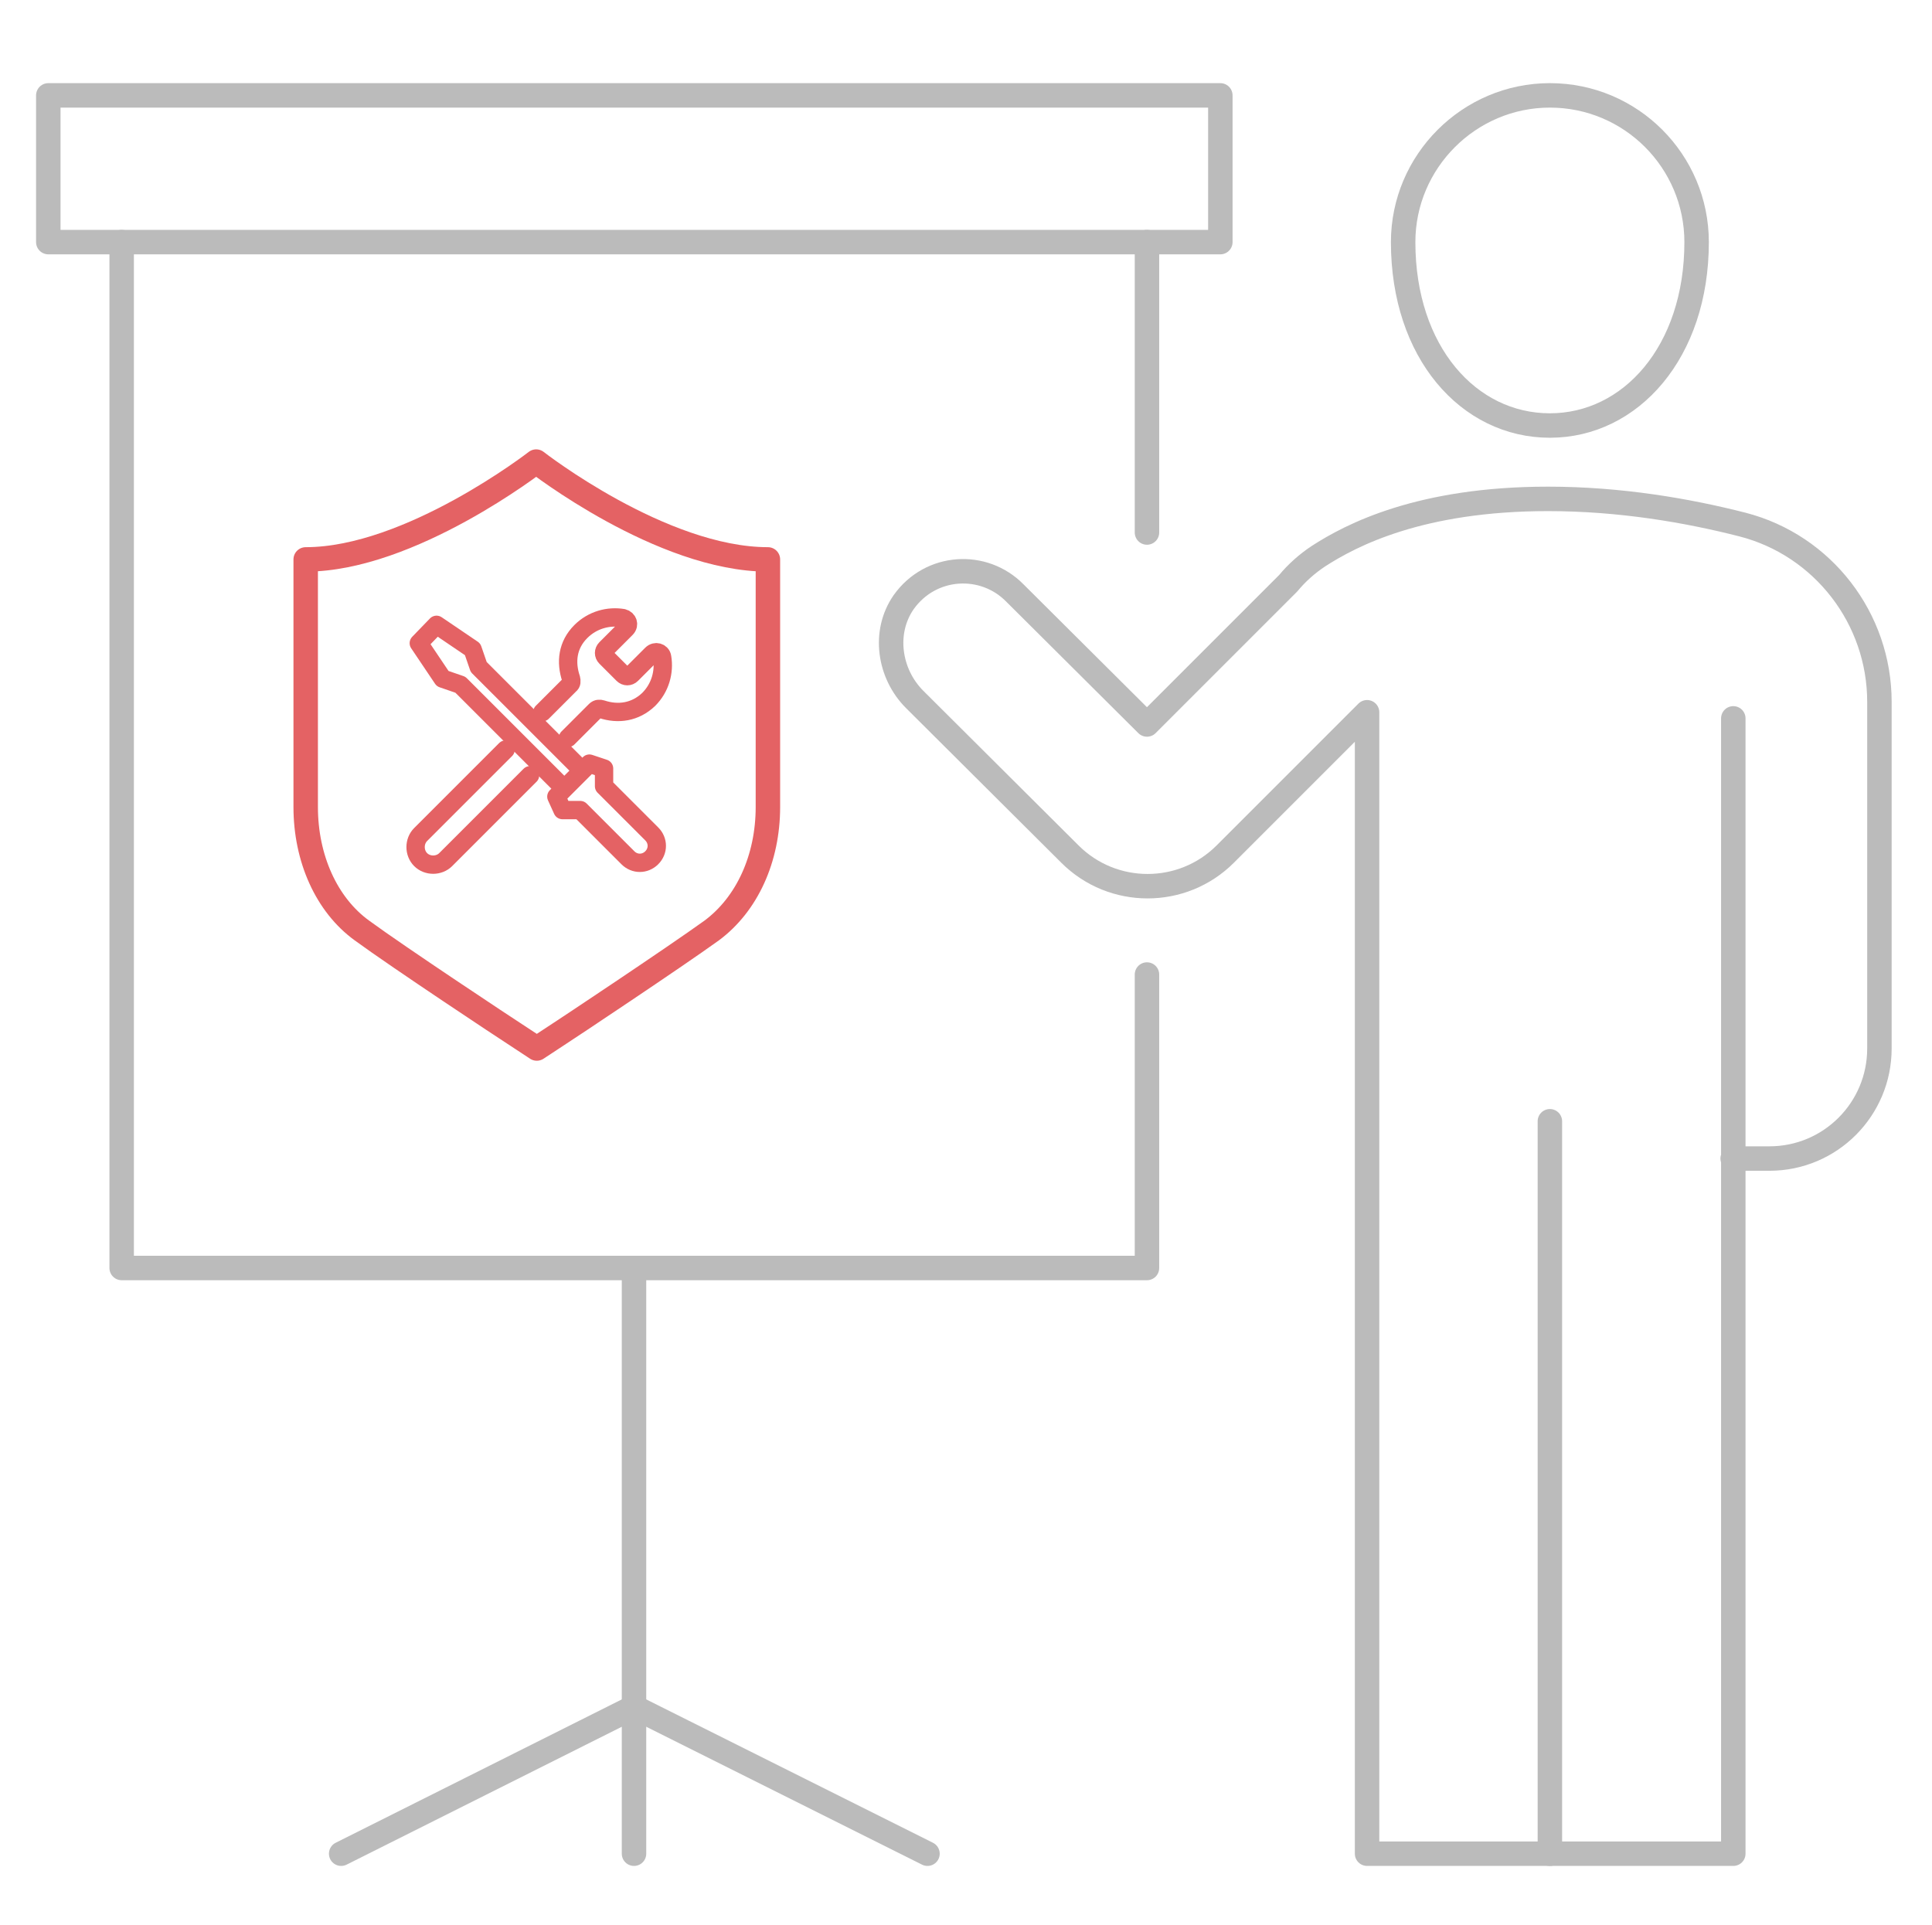 <?xml version="1.0" encoding="utf-8"?>
<!-- Generator: Adobe Illustrator 24.1.0, SVG Export Plug-In . SVG Version: 6.00 Build 0)  -->
<svg version="1.1" id="Layer_1" xmlns="http://www.w3.org/2000/svg" xmlns:xlink="http://www.w3.org/1999/xlink" x="0px" y="0px"
	 viewBox="0 0 316 314.8" style="enable-background:new 0 0 316 314.8;" xml:space="preserve">
<style type="text/css">
	.st0{fill:none;stroke:#BBBBBB;stroke-width:4;stroke-linecap:round;stroke-linejoin:round;stroke-miterlimit:10;}
	.st1{fill:none;stroke:#E46264;stroke-width:4;stroke-linecap:round;stroke-linejoin:round;stroke-miterlimit:10;}
	.st2{fill:none;stroke:#E46264;stroke-width:3;stroke-linecap:round;stroke-linejoin:round;stroke-miterlimit:10;}
</style>
<g>
	<rect x="7.9" y="15.6" class="st0" width="191.7" height="24"/>
	<polyline class="st0" points="19.9,39.6 19.9,207.4 187.6,207.4 187.6,159.4 	"/>
	<line class="st0" x1="187.6" y1="87.1" x2="187.6" y2="39.6"/>
	<line class="st0" x1="103.7" y1="303.2" x2="103.7" y2="207.4"/>
	<polyline class="st0" points="55.8,303.2 103.7,279.2 151.7,303.2 	"/>
	<path class="st0" d="M229.5,39.6c0,18,10.7,30,24,30c13.2,0,24-12,24-30c0-13.2-10.7-24-24-24C240.3,15.6,229.5,26.4,229.5,39.6z"
		/>
	<line class="st0" x1="253.5" y1="303.2" x2="253.5" y2="183.4"/>
	<path class="st0" d="M283.5,117.5v185.7h-59.9V116.5l-23.2,23.2c-7,7-18.4,7-25.4,0l-25.4-25.3c-4.2-4.2-5.2-11-1.8-15.9
		c4.4-6.2,13.1-6.7,18.2-1.5l21.6,21.5l23.1-23.1c1.4-1.7,3.1-3.2,4.9-4.4c5.4-3.5,16.7-9.4,37.6-9.4c11.8,0,22.8,1.9,31.8,4.2
		c13.2,3.4,22.4,15.4,22.4,29v56.7c0,9.9-8,18-18,18h-6"/>
	<path class="st1" d="M87.7,75.5c0,0-20.6,16-37.7,16v40.5c0,8.4,3.4,16,9.2,20.2c6,4.4,24,16.3,24.8,16.8l3.8,2.5l3.8-2.5
		c0.8-0.5,18.7-12.4,24.8-16.8c5.8-4.3,9.2-11.8,9.2-20.2V91.5C108.2,91.5,87.7,75.5,87.7,75.5z"/>
	<g>
		<polyline class="st2" points="91.9,128.6 75.3,112 72.4,111 68.5,105.2 71.4,102.2 77.3,106.2 78.3,109.1 94.9,125.7 		"/>
		<path class="st2" d="M102.7,140.3l-7.8-7.8c0,0-2.9,0-2.9,0s-1-2.2-1-2.2l5.4-5.4c0,0,2.4,0.8,2.4,0.8s0,2.9,0,2.9l7.8,7.8
			c1.1,1.1,1.1,2.8,0,3.9l0,0C105.5,141.4,103.8,141.4,102.7,140.3z"/>
		<path class="st2" d="M92.9,120.7l4.5-4.5c0.3-0.3,0.7-0.3,1-0.2c2.7,0.9,5.5,0.5,7.7-1.6c1.9-1.9,2.6-4.5,2.2-6.9
			c-0.1-0.8-1.1-1.1-1.7-0.5l-3.3,3.3c-0.4,0.4-1,0.4-1.4,0l-2.8-2.8c-0.4-0.4-0.4-1,0-1.4l3.3-3.3c0.6-0.6,0.3-1.5-0.5-1.7
			c-2.4-0.4-5,0.3-6.9,2.2c-2.2,2.2-2.5,5-1.6,7.7c0.1,0.4,0.1,0.8-0.2,1l-4.5,4.5"/>
		<path class="st2" d="M82.7,122.6l-13.9,13.9c-1.1,1.1-1.1,3,0,4.1c1.1,1.1,3,1.1,4.1,0l13.8-13.8"/>
	</g>
</g>
</svg>
